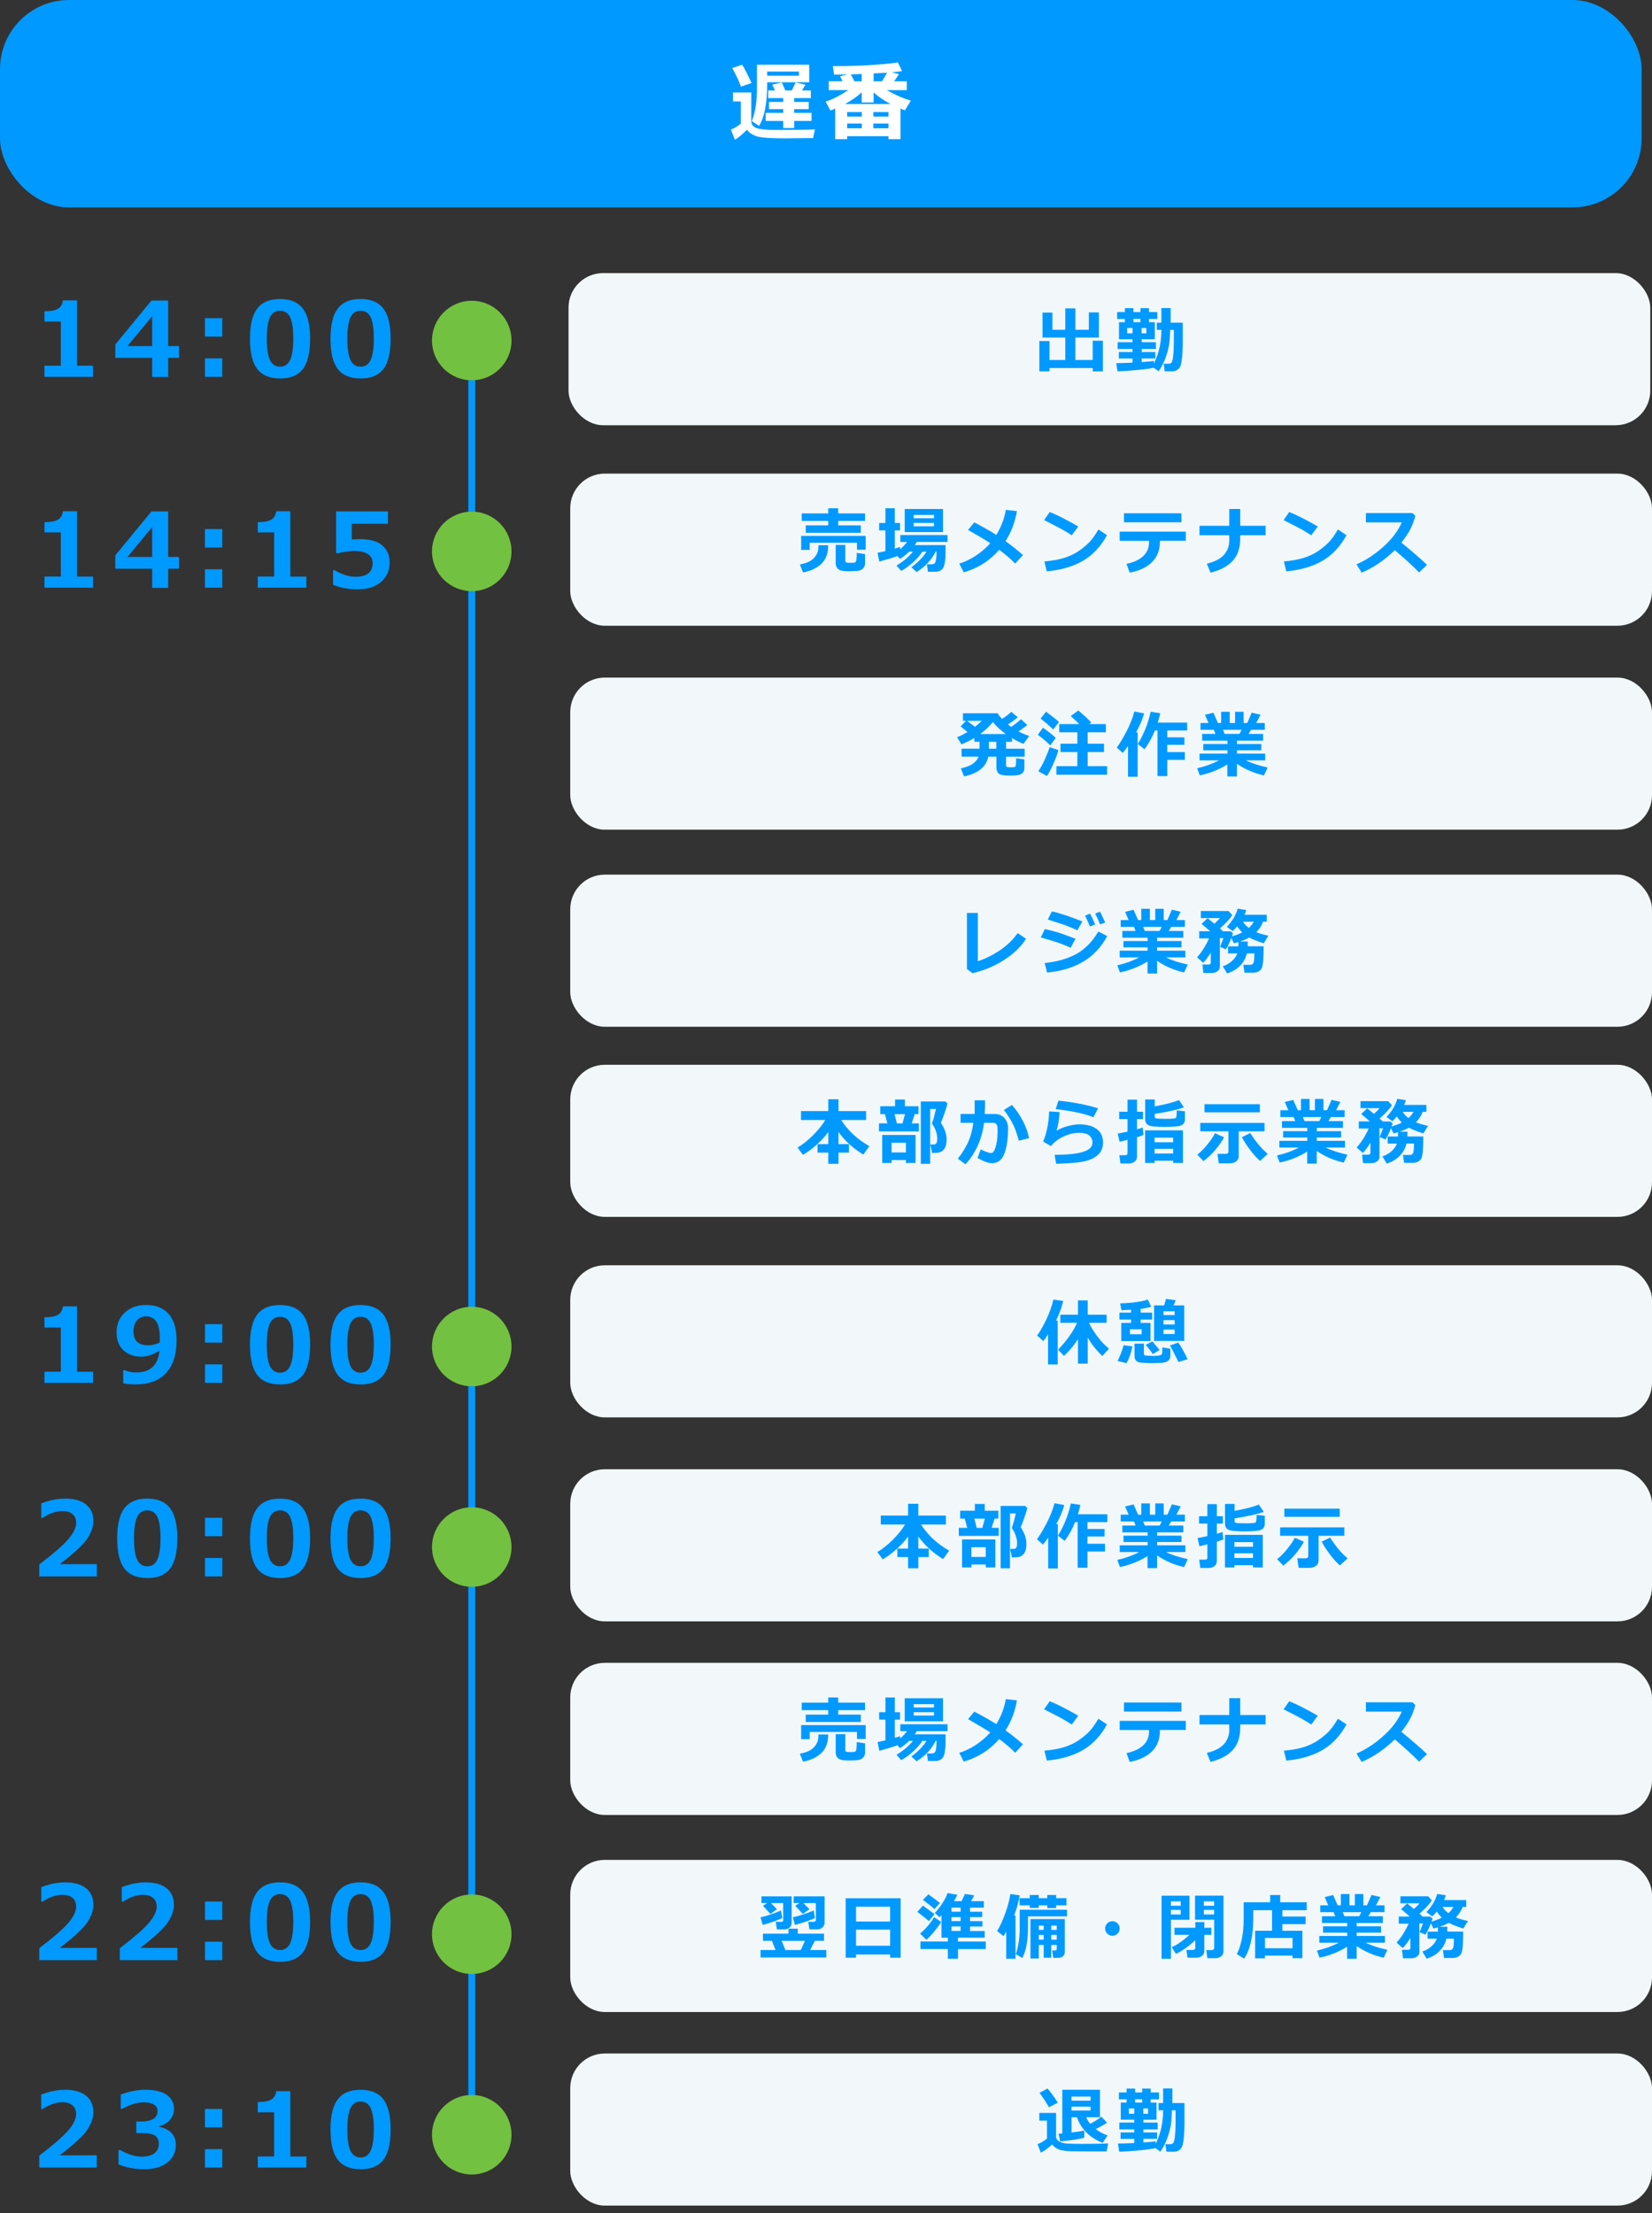 <?xml version="1.0" encoding="UTF-8"?> <svg xmlns="http://www.w3.org/2000/svg" id="_レイヤー_6" data-name="レイヤー 6" viewBox="0 0 478 640.2"><rect x="0" y="0" width="478" height="640.2" fill="#333333" stroke="none"/><line x1="136.5" y1="97" x2="136.5" y2="619" style="fill: none; stroke: #09f; stroke-miterlimit: 10; stroke-width: 2px;"></line><g><path d="M26.92,109h-14.05v-3.22h4.73v-12.77h-4.73v-2.96c1.88-.02,3.2-.28,3.98-.78.78-.5,1.23-1.3,1.35-2.38h4.09v18.9h4.63v3.22Z" style="fill: #09f;"></path><path d="M51.79,103.51h-3.13v5.54h-4.63v-5.54h-10.66v-3.88l10.46-12.7h4.83v13.18h3.13v3.4ZM44.03,100.11v-8.66l-7.15,8.66h7.15Z" style="fill: #09f;"></path><path d="M64.31,97.37h-5v-5.33h5v5.33ZM64.31,109h-5v-5.33h5v5.33Z" style="fill: #09f;"></path><path d="M81.03,109.47c-3,0-5.2-.91-6.6-2.73-1.4-1.82-2.1-4.74-2.1-8.77s.7-6.89,2.11-8.73,3.6-2.75,6.59-2.75,5.19.92,6.59,2.75,2.11,4.74,2.11,8.72-.7,6.99-2.09,8.8c-1.4,1.81-3.6,2.72-6.61,2.72ZM81.03,89.9c-1.37,0-2.35.64-2.94,1.93-.59,1.28-.89,3.34-.89,6.16s.3,4.86.91,6.15,1.58,1.93,2.92,1.93,2.31-.65,2.92-1.96.91-3.36.91-6.15-.29-4.86-.89-6.14-1.57-1.92-2.94-1.92Z" style="fill: #09f;"></path><path d="M104.33,109.47c-3,0-5.2-.91-6.6-2.73-1.4-1.82-2.1-4.74-2.1-8.77s.7-6.89,2.11-8.73,3.6-2.75,6.59-2.75,5.19.92,6.59,2.75,2.11,4.74,2.11,8.72-.7,6.99-2.09,8.8c-1.4,1.81-3.6,2.72-6.61,2.72ZM104.33,89.9c-1.37,0-2.35.64-2.94,1.93-.59,1.28-.89,3.34-.89,6.16s.3,4.86.91,6.15,1.58,1.93,2.92,1.93,2.31-.65,2.92-1.96.91-3.36.91-6.15-.29-4.86-.89-6.14-1.57-1.92-2.94-1.92Z" style="fill: #09f;"></path></g><rect x="164.5" y="79" width="313" height="44" rx="10" ry="10" style="fill: #f2f8f9;"></rect><g><path d="M303.67,107.41h-2.94v-8.76h2.94v5.48h4.57v-6.49h-6.59v-7.22h2.86v4.97h3.73v-6.19h2.92v6.19h3.89v-5.03h2.91v7.28h-6.8v6.49h5.01v-5.57h2.94v8.87h-2.94v-.97h-12.51v.95Z" style="fill: #09f;"></path><path d="M334.29,103.69h-3.95v1.04c1.88-.12,3.06-.24,3.53-.36v.77c.48-.9.95-2.13,1.41-3.69s.72-3.58.79-6.03h-1.35v-2.08h1.32v-4.23h2.69v4.23h3.49v6.41c0,.23-.02.86-.06,1.87-.04,1.01-.12,1.9-.24,2.66-.12.76-.24,1.28-.35,1.58-.12.3-.29.57-.53.81s-.52.42-.83.55c-.31.13-.66.19-1.04.19h-2.18l-.28-2.18h1.42c.36,0,.64-.12.85-.35.21-.23.37-.91.49-2.02.12-1.11.18-2.35.18-3.72v-3.7h-1.05c-.05,1.37-.12,2.45-.19,3.23-.07.78-.24,1.7-.51,2.76-.27,1.06-.63,2.1-1.08,3.14-.45,1.04-.98,1.98-1.57,2.82l-1.46-1.02c-.69.21-2.26.43-4.72.66s-4.37.35-5.73.38l-.36-2.36c1,0,2.57-.05,4.71-.15v-1.19h-3.95v-1.87h3.95v-.88h-4.31v-1.98h4.31v-.84h-3.91v-4.93h1.7v-.94h-2.23v-2h2.23v-1.13h2.47v1.13h2.04v-1.13h2.46v1.13h2.41v2h-2.41v.94h1.69v4.93h-3.79v.84h4.11v1.98h-4.11v.88h3.95v1.87ZM327.7,94.89h-1.56v1.54h1.56v-1.54ZM327.94,93.19h2.04v-.94h-2.04v.94ZM331.69,96.43v-1.54h-1.38v1.54h1.38Z" style="fill: #09f;"></path></g><g><path d="M26.92,170h-14.05v-3.22h4.73v-12.77h-4.73v-2.96c1.88-.02,3.2-.28,3.98-.78.78-.5,1.23-1.3,1.35-2.38h4.09v18.9h4.63v3.22Z" style="fill: #09f;"></path><path d="M51.79,164.51h-3.13v5.54h-4.63v-5.54h-10.66v-3.88l10.46-12.7h4.83v13.18h3.13v3.4ZM44.03,161.11v-8.66l-7.15,8.66h7.15Z" style="fill: #09f;"></path><path d="M64.31,158.37h-5v-5.33h5v5.33ZM64.31,170h-5v-5.33h5v5.33Z" style="fill: #09f;"></path><path d="M88.64,170h-14.05v-3.22h4.73v-12.77h-4.73v-2.96c1.88-.02,3.2-.28,3.98-.78.78-.5,1.23-1.3,1.35-2.38h4.09v18.9h4.63v3.22Z" style="fill: #09f;"></path><path d="M96.37,169.15v-4.19h.48c2.14,1.25,4.16,1.88,6.05,1.88,3.28,0,4.92-1.32,4.92-3.97,0-1.12-.45-1.99-1.36-2.59s-2.25-.91-4.03-.91c-1.21,0-2.76.22-4.64.66h-.54v-12.1h15v3.59h-10.46v4.53c1.12-.07,1.95-.1,2.48-.1,2.75,0,4.85.6,6.3,1.79,1.45,1.2,2.17,2.85,2.17,4.96,0,2.32-.83,4.2-2.49,5.63-1.66,1.43-3.91,2.15-6.75,2.15-2.61,0-4.98-.44-7.12-1.32Z" style="fill: #09f;"></path></g><rect x="165" y="137" width="313" height="44" rx="10" ry="10" style="fill: #f2f8f9;"></rect><g><path d="M239.64,157.72c0,2.34-.67,4.13-2,5.39-1.34,1.25-3.1,2.08-5.29,2.47l-.92-2.31c1-.17,1.87-.43,2.59-.79s1.29-.79,1.71-1.31c.42-.52.7-1.02.86-1.51.15-.49.23-1.14.23-1.94h2.82ZM250.47,159.02h-2.51v-2.02h-13.68v2.08h-2.47v-4.07h18.66v4.01ZM250.29,150.69h-7.75v1.28h6.53v2.14h-15.93v-2.14h6.51v-1.28h-7.67v-2.18h7.67v-1.49h2.89v1.49h7.75v2.18ZM250.29,163.01c0,.62-.23,1.12-.69,1.53-.46.4-1.08.62-1.85.64l-.91.03c-.31.02-.57.03-.79.03-1.44,0-2.37-.07-2.79-.22-.43-.14-.78-.39-1.05-.75-.27-.36-.4-.8-.4-1.34v-5.31h2.78v4.61c0,.23.09.38.27.46.18.08.61.12,1.3.12.6,0,.98-.03,1.12-.08.15-.05.26-.12.33-.21s.14-.34.2-.78c.06-.44.09-1.05.09-1.83l2.4.38v2.73Z" style="fill: #09f;"></path><path d="M259.67,160.84c-1.18.44-2.93.98-5.24,1.61l-.51-2.54c.72-.14,1.48-.3,2.28-.49v-6h-1.82v-2.14h1.82v-4.26h2.71v4.26h1.51v2.14h-1.51v5.27c.59-.18,1.11-.34,1.55-.48l.04.67c.82-.77,1.47-1.47,1.94-2.11h-1.94v-2h13.66v2h-8.9c-.21.35-.41.65-.58.9h8.91c0,1.7,0,2.86-.03,3.51s-.12,1.34-.29,2.1c-.17.76-.49,1.3-.96,1.63s-1.07.49-1.83.49h-1.97l-.32-2.18h1.41c.29,0,.54-.07.76-.21.22-.14.38-.54.48-1.18.1-.65.15-1.4.15-2.27h-.27c-1.16,2.38-2.99,4.35-5.51,5.91l-1.51-1.4c1.88-1.35,3.34-2.85,4.39-4.5h-1.21c-.67,1.06-1.6,2.12-2.79,3.18s-2.31,1.86-3.35,2.39l-1.34-1.56c1.86-1.09,3.45-2.42,4.77-4.01h-1.11c-.79.79-1.67,1.49-2.64,2.1l-.74-.81ZM272.86,153.92h-11.09v-6.68h11.09v6.68ZM270.24,149.91v-.96h-5.87v.96h5.87ZM270.24,152.24v-.97h-5.87v.97h5.87Z" style="fill: #09f;"></path><path d="M294.24,147.85c-.52,3.14-1.62,6.04-3.29,8.69,1.65,1.18,3.34,2.52,5.05,4.02l-2.27,2.46c-1-1.09-2.54-2.42-4.62-3.98-2.73,3.17-6.16,5.34-10.26,6.52l-1.3-2.54c1.59-.46,3.19-1.22,4.79-2.28,1.6-1.06,3-2.26,4.19-3.6-1.15-.79-3.29-2.07-6.43-3.85l1.81-2.18c2.46,1.28,4.58,2.48,6.37,3.62,1.44-2.37,2.35-4.78,2.74-7.24l3.22.36Z" style="fill: #09f;"></path><path d="M311.99,152.3l-1.88,2.54c-1.01-.65-1.91-1.2-2.69-1.64-.78-.44-2.55-1.36-5.31-2.75l1.62-2.35c2.15.85,4.9,2.25,8.25,4.19ZM320.3,154.8c-1.74,3.21-4,5.65-6.8,7.33s-6.33,2.73-10.61,3.15l-.7-2.87c2.34-.21,4.29-.57,5.84-1.07s2.92-1.15,4.1-1.96c1.17-.81,2.17-1.63,2.99-2.47.82-.84,1.73-2.09,2.71-3.75l2.46,1.64Z" style="fill: #09f;"></path><path d="M343.11,156.42h-7.5v.32c0,2.4-.76,4.35-2.29,5.87-1.53,1.51-3.68,2.52-6.45,3.04l-.92-2.54c2.09-.44,3.7-1.19,4.83-2.25,1.12-1.06,1.69-2.38,1.69-3.96v-.46h-8.49v-2.65h19.13v2.65ZM341.84,151.09h-16.63v-2.62h16.63v2.62Z" style="fill: #09f;"></path><path d="M358.85,155.82c0,2.71-.73,4.85-2.18,6.42-1.45,1.58-3.59,2.71-6.41,3.41l-1.07-2.6c2.34-.57,4-1.44,5-2.6,1-1.16,1.49-2.5,1.49-4.01v-1.62h-8.61v-2.73h8.61v-4.87h3.17v4.87h7.35v2.73h-7.35v1Z" style="fill: #09f;"></path><path d="M381.29,152.3l-1.88,2.54c-1.01-.65-1.91-1.2-2.69-1.64s-2.55-1.36-5.31-2.75l1.62-2.35c2.15.85,4.9,2.25,8.25,4.19ZM389.6,154.8c-1.74,3.21-4,5.65-6.8,7.33s-6.33,2.73-10.61,3.15l-.7-2.87c2.34-.21,4.29-.57,5.84-1.07s2.92-1.15,4.1-1.96c1.17-.81,2.17-1.63,2.99-2.47.82-.84,1.73-2.09,2.71-3.75l2.46,1.64Z" style="fill: #09f;"></path><path d="M412.91,163.39l-2.31,2.2c-1.21-1.32-3.55-3.47-7.01-6.45-3.04,2.93-6.23,5.1-9.6,6.51l-1.5-2.42c2.61-1.11,5.16-2.76,7.63-4.94,2.48-2.18,4.31-4.57,5.49-7.18h-10.39v-2.7h13.47l.84.81c-.49,1.74-1.05,3.17-1.68,4.28-.63,1.11-1.42,2.26-2.37,3.45,2.95,2.4,5.42,4.54,7.41,6.43Z" style="fill: #09f;"></path></g><rect x="165" y="196" width="313" height="44" rx="10" ry="10" style="fill: #f2f8f9;"></rect><g><path d="M285.97,218.86c-.62,2.97-2.96,4.88-7.03,5.73l-.92-2.33c2.84-.59,4.53-1.72,5.09-3.4h-4.88v-2.29h5.19v-2h-1.49v-1.11c-1.19.72-2.44,1.34-3.74,1.87l-1.26-2.1c1.03-.38,2.03-.88,3.01-1.5l-2.01-1.61,1.58-1.62h-.88v-2.18h10.02c.26.46.69,1.02,1.28,1.65,1.24-.82,2.13-1.51,2.69-2.07l1.87,1.58c-.57.53-1.51,1.22-2.84,2.07.36.29.67.53.92.72,1.2-.82,2.14-1.56,2.84-2.23l1.84,1.68c-.79.63-1.65,1.25-2.56,1.86.94.49,1.97.93,3.11,1.31l-1.66,2.28c-1.01-.38-2.12-.94-3.32-1.67v1.08h-1.72v2h5.38v2.29h-5.38v2.52c0,.23.08.38.25.45.17.08.54.11,1.12.11.76,0,1.2-.06,1.33-.19s.2-.93.22-2.41l2.38.32v2.49c0,.53-.13.96-.4,1.29-.27.33-.66.56-1.18.7-.52.13-1.42.2-2.7.2-1.7,0-2.76-.2-3.18-.61-.42-.41-.63-.99-.63-1.76v-3.11h-2.31ZM279.82,208.51l2.3,1.72c.73-.55,1.38-1.13,1.96-1.72h-4.26ZM283.63,212.33h7.4c-1.52-1.11-2.77-2.26-3.74-3.47-.87,1.12-2.09,2.28-3.66,3.47ZM286.15,214.58v2h2.12v-2h-2.12Z" style="fill: #09f;"></path><path d="M305.48,213.45l-1.58,2.16c-1-.98-2.2-2-3.61-3.07l1.49-2.04c1.57,1.11,2.8,2.1,3.7,2.94ZM306.23,216.94c-.25,1.06-.7,2.33-1.35,3.82-.65,1.49-1.3,2.73-1.94,3.71l-2.52-1.38c.69-.96,1.35-2.17,1.99-3.63.64-1.47,1.07-2.57,1.29-3.32l2.53.8ZM306.4,208.85l-1.62,2.16c-1.08-1.01-2.31-2.07-3.69-3.17l1.59-1.98c1.76,1.31,3,2.31,3.72,2.98ZM320.34,224.09h-14.68v-2.46h6.07v-4.09h-4.89v-2.42h4.89v-3.29h-5.25v-2.38h5.8c-.58-.59-1.41-1.37-2.48-2.33l2.23-1.6c1.29,1.09,2.54,2.24,3.75,3.45l-.64.48h4.84v2.38h-5.27v3.29h4.73v2.42h-4.73v4.09h5.63v2.46Z" style="fill: #09f;"></path><path d="M329.18,224.7h-2.79v-8.93c-.42.64-.93,1.31-1.52,2.03l-1.74-1.58c.65-.8,1.52-2.22,2.62-4.26,1.1-2.04,1.92-4.09,2.47-6.14l2.83.54c-.53,1.87-1.31,3.7-2.34,5.51h.47v12.83ZM337.75,224.49h-2.84v-13.19h-.74c-.72,1.83-1.72,3.64-2.99,5.43l-1.96-1.51c1.77-2.91,3.01-6.02,3.72-9.33l2.77.42c-.21.94-.45,1.85-.73,2.71h8.52v2.28h-5.75v1.99h4.95v2.16h-4.95v2.1h5.08v2.25h-5.08v4.69Z" style="fill: #09f;"></path><path d="M355.16,221.1c-2.47,1.54-5.14,2.6-8.01,3.18l-.75-2.05c2.38-.55,4.48-1.31,6.31-2.28h-5.62v-1.95h8.07v-.96h-6.99v-1.83h6.99v-.96h-7.31v-1.96h3.83l-.46-1.18h-3.86v-1.97h2.32l-1.04-2.38,2.45-.6,1.31,2.98h.93v-3.26h2.48v3.26h1.56v-3.26h2.45v3.26h1.06l1.3-3,2.56.6-1.26,2.4h2.47v1.97h-3.97l-.71,1.18h4.21v1.96h-7.58v.96h7.05v1.83h-7.05v.96h8.17v1.95h-5.59c1.63.81,3.73,1.5,6.3,2.06l-1.07,2.29c-2.92-.66-5.52-1.79-7.81-3.37v3.67h-2.77v-3.5ZM353.87,211.11l.47,1.18h4.29l.62-1.18h-5.37Z" style="fill: #09f;"></path></g><g><path d="M26.92,400h-14.05v-3.22h4.73v-12.77h-4.73v-2.96c1.88-.02,3.2-.28,3.98-.78.78-.5,1.23-1.3,1.36-2.38h4.09v18.9h4.63v3.22Z" style="fill: #09f;"></path><path d="M35.65,400.12v-3.76h.45c.95.43,2.07.64,3.37.64,4.01,0,6.25-2.1,6.69-6.3-1.89,1.16-3.63,1.74-5.21,1.74-2.16,0-3.9-.62-5.23-1.85s-1.99-2.97-1.99-5.23.79-4.21,2.38-5.68c1.59-1.47,3.65-2.2,6.17-2.2,2.82,0,5,.87,6.52,2.6,1.52,1.73,2.29,4.27,2.29,7.62,0,4.09-1.01,7.24-3.03,9.45s-4.94,3.31-8.77,3.31c-1.55,0-2.77-.12-3.65-.35ZM46.2,388.34c0-.1,0-.32.03-.66,0-.33.01-.58.01-.75,0-4.1-1.33-6.15-3.98-6.15-1.08,0-1.96.38-2.63,1.15-.67.77-1,1.83-1,3.19,0,2.69,1.42,4.03,4.25,4.03,1.05,0,2.16-.27,3.33-.81Z" style="fill: #09f;"></path><path d="M64.32,388.37h-5v-5.33h5v5.33ZM64.32,400h-5v-5.33h5v5.33Z" style="fill: #09f;"></path><path d="M81.03,400.47c-3,0-5.2-.91-6.6-2.73-1.4-1.82-2.1-4.74-2.1-8.77s.7-6.89,2.11-8.73,3.6-2.75,6.59-2.75,5.19.92,6.59,2.75,2.11,4.74,2.11,8.72-.7,6.99-2.09,8.8c-1.4,1.81-3.6,2.72-6.61,2.72ZM81.03,380.9c-1.37,0-2.35.64-2.94,1.93-.59,1.28-.89,3.34-.89,6.16s.3,4.86.91,6.15,1.58,1.93,2.92,1.93,2.31-.65,2.92-1.96.91-3.36.91-6.15-.3-4.86-.89-6.14-1.57-1.92-2.94-1.92Z" style="fill: #09f;"></path><path d="M104.33,400.47c-3,0-5.2-.91-6.6-2.73-1.4-1.82-2.1-4.74-2.1-8.77s.7-6.89,2.11-8.73,3.6-2.75,6.59-2.75,5.19.92,6.59,2.75,2.11,4.74,2.11,8.72-.7,6.99-2.09,8.8c-1.4,1.81-3.6,2.72-6.61,2.72ZM104.33,380.9c-1.37,0-2.35.64-2.94,1.93-.59,1.28-.89,3.34-.89,6.16s.3,4.86.91,6.15,1.58,1.93,2.92,1.93,2.31-.65,2.92-1.96.91-3.36.91-6.15-.3-4.86-.89-6.14-1.57-1.92-2.94-1.92Z" style="fill: #09f;"></path></g><rect x="165" y="253" width="313" height="44" rx="10" ry="10" style="fill: #f2f8f9;"></rect><g><path d="M296.89,271.54c-1.44,2.3-3.56,4.34-6.35,6.14-2.79,1.79-5.84,3.07-9.15,3.84l-1.61-1.22v-16.21h3.16v13.95c1.99-.63,4.04-1.63,6.15-3,2.11-1.37,3.91-3.08,5.38-5.13l2.42,1.64Z" style="fill: #09f;"></path><path d="M311.19,271.56l-1.39,2.58c-1.52-.66-2.77-1.16-3.75-1.5-.98-.33-2.61-.82-4.9-1.47l1.17-2.42c1.43.29,2.73.63,3.9,1,1.17.37,2.83.97,4.97,1.8ZM320.37,270.76c-1.74,3.23-4.05,5.71-6.96,7.42-2.9,1.72-6.39,2.76-10.45,3.14l-.68-2.75c3.5-.36,6.51-1.21,9.03-2.55,2.52-1.34,4.68-3.53,6.5-6.56l2.56,1.3ZM313.18,266.53l-1.45,2.56c-.75-.33-1.51-.67-2.31-.99s-1.44-.57-1.94-.73l-4.31-1.38,1.2-2.37c2.18.49,5.11,1.46,8.8,2.91ZM316.86,267.43l-1.5.57c-.55-1.36-1.01-2.41-1.4-3.15l1.45-.57c.57,1.1,1.06,2.15,1.46,3.15ZM319.77,266.85l-1.47.54c-.48-1.2-.95-2.25-1.41-3.15l1.41-.52c.52,1,1.01,2.05,1.47,3.13Z" style="fill: #09f;"></path><path d="M332.06,278.1c-2.47,1.54-5.14,2.6-8.01,3.18l-.75-2.05c2.38-.55,4.48-1.31,6.31-2.28h-5.62v-1.95h8.07v-.96h-6.99v-1.83h6.99v-.96h-7.31v-1.96h3.83l-.46-1.18h-3.86v-1.97h2.32l-1.04-2.38,2.45-.6,1.31,2.98h.93v-3.26h2.48v3.26h1.56v-3.26h2.45v3.26h1.06l1.3-3,2.56.6-1.26,2.4h2.47v1.97h-3.97l-.71,1.18h4.21v1.96h-7.58v.96h7.05v1.83h-7.05v.96h8.17v1.95h-5.59c1.63.81,3.73,1.5,6.3,2.06l-1.07,2.29c-2.92-.66-5.52-1.79-7.81-3.37v3.67h-2.77v-3.5ZM330.77,268.11l.47,1.18h4.29l.62-1.18h-5.37Z" style="fill: #09f;"></path><path d="M352.94,279.73c0,.47-.23.88-.68,1.22-.45.34-1,.51-1.64.51h-2.43l-.28-2.46h1.85c.38,0,.57-.18.57-.54v-2.9c-.79,1.3-1.53,2.28-2.2,2.94l-1.77-1.58c1.34-1.48,2.5-3.3,3.48-5.48h-2.86v-2.06h3.18c-.57-.51-1.4-1.23-2.49-2.14l1.74-1.64s.67.55,1.96,1.6c.7-.64,1.24-1.18,1.62-1.64h-5.53v-2.03h8.02l1.08,1.17c-.8,1.23-1.99,2.51-3.58,3.85.38.32.67.6.89.84h2.21l.69.58c-.07.23-.17.52-.31.89,1.24-.38,2.23-.76,2.97-1.15-.58-.57-1.06-1.16-1.45-1.77-.42.5-.85.97-1.3,1.4l-1.7-1.24c1.59-1.67,2.63-3.42,3.13-5.25l2.48.38c-.13.46-.3.93-.5,1.38h6.43v2h-1.06c-.41,1.13-1.06,2.14-1.96,3.02.96.41,2.13.75,3.5,1.03l-1.34,2.2c-1.76-.55-3.16-1.1-4.18-1.66-.72.41-1.62.79-2.69,1.14h2.25c0,.62,0,1.08-.02,1.4h4.61c0,1.58-.04,2.87-.11,3.88-.07,1-.19,1.74-.35,2.21-.16.47-.47.85-.92,1.12-.45.28-1.03.42-1.73.42h-2.43l-.34-2.28h2.06c.39,0,.67-.18.86-.54.18-.36.27-1.29.27-2.77h-2.17c-.29,1.31-.92,2.48-1.9,3.51-.98,1.03-2.25,1.79-3.82,2.29l-1.24-2.08c1.06-.35,1.96-.87,2.7-1.56s1.24-1.41,1.5-2.15h-2.68v-2.04h2.98c.01-.29.02-.71.02-1.26-.43.13-.87.26-1.32.38l-.72-1.55c-.59,1.52-1.12,2.62-1.6,3.29l-1.69-.72c.26-.6.59-1.45,1-2.53h-1.05v8.38ZM361.36,268.41c.62-.57,1.09-1.18,1.42-1.8h-3.13c.42.68.99,1.28,1.7,1.8Z" style="fill: #09f;"></path></g><g><path d="M28.01,456H11.37v-3.47c4.21-3.2,7.04-5.67,8.49-7.41s2.18-3.28,2.18-4.63c0-1.07-.35-1.91-1.05-2.5-.7-.59-1.66-.89-2.88-.89-1.86,0-3.79.66-5.8,1.98h-.37v-4.2c2.42-.93,4.73-1.39,6.93-1.39,2.61,0,4.62.57,6.03,1.71,1.41,1.14,2.12,2.73,2.12,4.78,0,1.58-.57,3.25-1.72,5.02-1.15,1.76-3.82,4.25-8,7.45h10.72v3.56Z" style="fill: #09f;"></path><path d="M42.61,456.47c-3,0-5.2-.91-6.6-2.73-1.4-1.82-2.1-4.74-2.1-8.77s.7-6.89,2.11-8.73,3.6-2.75,6.59-2.75,5.19.92,6.59,2.75,2.11,4.74,2.11,8.72-.7,6.99-2.09,8.8c-1.4,1.81-3.6,2.72-6.61,2.72ZM42.61,436.9c-1.37,0-2.35.64-2.94,1.93-.59,1.28-.89,3.34-.89,6.16s.3,4.86.91,6.15,1.58,1.93,2.92,1.93,2.31-.65,2.92-1.96.91-3.36.91-6.15-.3-4.86-.89-6.14-1.57-1.92-2.94-1.92Z" style="fill: #09f;"></path><path d="M64.32,444.37h-5v-5.33h5v5.33ZM64.32,456h-5v-5.33h5v5.33Z" style="fill: #09f;"></path><path d="M81.03,456.47c-3,0-5.2-.91-6.6-2.73-1.4-1.82-2.1-4.74-2.1-8.77s.7-6.89,2.11-8.73,3.6-2.75,6.59-2.75,5.19.92,6.59,2.75,2.11,4.74,2.11,8.72-.7,6.99-2.09,8.8c-1.4,1.81-3.6,2.72-6.61,2.72ZM81.03,436.9c-1.37,0-2.35.64-2.94,1.93-.59,1.28-.89,3.34-.89,6.16s.3,4.86.91,6.15,1.58,1.93,2.92,1.93,2.31-.65,2.92-1.96.91-3.36.91-6.15-.3-4.86-.89-6.14-1.57-1.92-2.94-1.92Z" style="fill: #09f;"></path><path d="M104.33,456.47c-3,0-5.2-.91-6.6-2.73-1.4-1.82-2.1-4.74-2.1-8.77s.7-6.89,2.11-8.73,3.6-2.75,6.59-2.75,5.19.92,6.59,2.75,2.11,4.74,2.11,8.72-.7,6.99-2.09,8.8c-1.4,1.81-3.6,2.72-6.61,2.72ZM104.33,436.9c-1.37,0-2.35.64-2.94,1.93-.59,1.28-.89,3.34-.89,6.16s.3,4.86.91,6.15,1.58,1.93,2.92,1.93,2.31-.65,2.92-1.96.91-3.36.91-6.15-.3-4.86-.89-6.14-1.57-1.92-2.94-1.92Z" style="fill: #09f;"></path></g><g><path d="M28.01,567H11.37v-3.47c4.21-3.2,7.04-5.67,8.49-7.41s2.18-3.28,2.18-4.63c0-1.07-.35-1.91-1.05-2.5-.7-.59-1.66-.89-2.88-.89-1.86,0-3.79.66-5.8,1.98h-.37v-4.2c2.42-.93,4.73-1.39,6.93-1.39,2.61,0,4.62.57,6.03,1.71,1.41,1.14,2.12,2.73,2.12,4.78,0,1.58-.57,3.25-1.72,5.02-1.15,1.76-3.82,4.25-8,7.45h10.72v3.56Z" style="fill: #09f;"></path><path d="M51.31,567h-16.64v-3.47c4.21-3.2,7.04-5.67,8.49-7.41s2.18-3.28,2.18-4.63c0-1.07-.35-1.91-1.05-2.5-.7-.59-1.66-.89-2.88-.89-1.86,0-3.79.66-5.8,1.98h-.37v-4.2c2.42-.93,4.73-1.39,6.93-1.39,2.61,0,4.62.57,6.03,1.71,1.41,1.14,2.12,2.73,2.12,4.78,0,1.58-.57,3.25-1.72,5.02-1.15,1.76-3.82,4.25-8,7.45h10.72v3.56Z" style="fill: #09f;"></path><path d="M64.32,555.37h-5v-5.33h5v5.33ZM64.32,567h-5v-5.33h5v5.33Z" style="fill: #09f;"></path><path d="M81.03,567.47c-3,0-5.2-.91-6.6-2.73-1.4-1.82-2.1-4.74-2.1-8.77s.7-6.89,2.11-8.73,3.6-2.75,6.59-2.75,5.19.92,6.59,2.75,2.11,4.74,2.11,8.72-.7,6.99-2.09,8.8c-1.4,1.81-3.6,2.72-6.61,2.72ZM81.03,547.9c-1.37,0-2.35.64-2.94,1.93-.59,1.28-.89,3.34-.89,6.16s.3,4.86.91,6.15,1.58,1.93,2.92,1.93,2.31-.65,2.92-1.96.91-3.36.91-6.15-.3-4.86-.89-6.14-1.57-1.92-2.94-1.92Z" style="fill: #09f;"></path><path d="M104.33,567.47c-3,0-5.2-.91-6.6-2.73-1.4-1.82-2.1-4.74-2.1-8.77s.7-6.89,2.11-8.73,3.6-2.75,6.59-2.75,5.19.92,6.59,2.75,2.11,4.74,2.11,8.72-.7,6.99-2.09,8.8c-1.4,1.81-3.6,2.72-6.61,2.72ZM104.33,547.9c-1.37,0-2.35.64-2.94,1.93-.59,1.28-.89,3.34-.89,6.16s.3,4.86.91,6.15,1.58,1.93,2.92,1.93,2.31-.65,2.92-1.96.91-3.36.91-6.15-.3-4.86-.89-6.14-1.57-1.92-2.94-1.92Z" style="fill: #09f;"></path></g><rect x="165" y="308" width="313" height="44" rx="10" ry="10" style="fill: #f2f8f9;"></rect><g><path d="M239.65,327.46c-.94,1.29-2.09,2.53-3.43,3.73-1.35,1.2-2.64,2.15-3.89,2.87l-1.56-2.1c1.59-.96,3.14-2.21,4.63-3.73,1.49-1.52,2.62-2.94,3.39-4.25h-7.03v-2.58h7.9v-3.42h2.96v3.42h7.98v2.58h-7.21c2,3.1,4.72,5.62,8.16,7.56l-1.76,2.44c-2.96-1.81-5.35-3.99-7.17-6.54v3.5h3.02v2.46h-3.02v3.25h-2.96v-3.25h-3.11v-2.46h3.11v-3.47Z" style="fill: #09f;"></path><path d="M265.87,327.27h-11.54v-2.32h2.43l-.71-2.67h-1.34v-2.29h4.27v-1.95h2.85v1.95h3.93v2.29h-1.08l-.87,2.67h2.06v2.32ZM262.13,335.55h-4.15v.86h-2.72v-8.11h9.64v8.11h-2.77v-.86ZM257.97,333.37h4.15v-2.82h-4.15v2.82ZM259.51,324.96h1.63l.72-2.67h-3.02l.68,2.67ZM274.12,319.23c-.05.4-.32,1.29-.79,2.66-.48,1.37-.84,2.33-1.1,2.89,1.11,1.63,1.66,3.23,1.66,4.82,0,.7-.08,1.3-.23,1.81-.15.51-.39.93-.7,1.25-.31.33-.69.55-1.12.67s-1.08.18-1.96.18h-.17l-.54-2.46h.54c.5,0,.79-.02.88-.05.08-.03.18-.1.28-.22s.18-.3.24-.54c.05-.24.08-.54.08-.9,0-.69-.14-1.42-.41-2.19-.27-.77-.59-1.39-.95-1.86-.08-.14-.12-.27-.12-.4,0-.11.03-.22.08-.33.21-.41.55-1.67,1.03-3.78h-1.68v15.87h-2.71v-18.04h7.14l.57.6Z" style="fill: #09f;"></path><path d="M284.98,320.67c0,.43-.02.95-.05,1.56h2.84c1.17,0,2.11.38,2.83,1.15.72.77,1.08,1.76,1.08,2.96,0,3.03-.35,5.48-1.06,7.34s-1.9,2.8-3.58,2.8c-1.03,0-2.43-.51-4.2-1.53l.94-2.48c.51.29,1.09.54,1.73.75.64.22,1.04.32,1.2.32.27,0,.5-.1.69-.31.2-.21.4-.62.61-1.24s.37-1.33.48-2.14c.11-.8.16-1.72.16-2.76,0-.7-.04-1.19-.13-1.47s-.24-.49-.44-.63c-.21-.14-.46-.21-.78-.21h-2.56c-.63,4.79-2.43,8.79-5.39,12.01l-2.22-1.65c.9-1.05,1.78-2.4,2.65-4.05s1.48-3.76,1.86-6.31h-3.71v-2.56h4.08v-3.95h3v2.39ZM297.75,329.22l-2.94.76c-.57-1.98-1.05-3.39-1.44-4.23s-.88-1.72-1.46-2.64c-.58-.92-1.07-1.59-1.47-2.02l2.35-1.47c1.2,1.33,2.26,2.86,3.16,4.59s1.5,3.4,1.8,5Z" style="fill: #09f;"></path><path d="M305.58,336.64l-.42-2.6c3.57,0,6.28-.27,8.15-.83,1.86-.55,2.79-1.45,2.79-2.7,0-.92-.33-1.62-1-2.11-.66-.49-1.58-.73-2.74-.73-1.54,0-3.07.35-4.59,1.06s-2.75,1.63-3.69,2.79l-2.25-1.32c1.03-2.4,1.61-5.3,1.74-8.7l3.03.17c-.14,2.18-.44,3.99-.9,5.41.85-.53,1.9-.97,3.16-1.32,1.26-.35,2.42-.52,3.47-.52,2.14,0,3.81.45,5.02,1.35,1.21.9,1.81,2.21,1.81,3.92,0,1.28-.39,2.36-1.18,3.25s-2,1.56-3.63,2.02-4.56.75-8.78.86ZM317.72,320.59l-1.34,2.6c-1.42-.6-3.23-1.11-5.42-1.53s-4.03-.69-5.5-.82l.79-2.46c4.2.42,8.02,1.15,11.47,2.2Z" style="fill: #09f;"></path><path d="M330.88,328.3c-.42.18-1.05.39-1.89.65v5.55c0,.66-.23,1.16-.68,1.52-.46.36-1.03.54-1.72.54h-2.39l-.32-2.4h1.68c.46,0,.69-.2.69-.6v-3.86l-2.31.58-.52-2.4c.59-.08,1.54-.26,2.83-.55v-3.62h-2.41v-2.12h2.41v-3.51h2.74v3.51h1.74v2.12h-1.74v2.94c.77-.21,1.32-.37,1.65-.49l.24,2.14ZM339.45,335.75h-5.37v.66h-2.75v-9.43h10.96v9.43h-2.84v-.66ZM342.85,323.83c0,.72-.3,1.25-.89,1.61s-2.24.53-4.94.53c-.88,0-1.84-.03-2.9-.1-1.06-.07-1.79-.28-2.18-.63-.39-.36-.59-.85-.59-1.5v-5.71h2.77v2.01c3.43-.65,5.76-1.26,6.99-1.85l1.46,2.12c-1.46.59-4.27,1.23-8.45,1.91v.78c0,.14.03.26.1.35s.17.15.3.17.45.05.95.08,1.13.04,1.87.04c1.72,0,2.68-.09,2.87-.26.19-.17.28-.9.28-2.19l2.37.27v2.36ZM339.45,330.42v-1.34h-5.37v1.34h5.37ZM334.07,333.67h5.37v-1.36h-5.37v1.36Z" style="fill: #09f;"></path><path d="M354.17,328.98c-.46.9-1.2,1.99-2.21,3.27s-2.27,2.49-3.74,3.63l-1.78-1.87c1.08-.85,2.12-1.93,3.13-3.22,1.01-1.29,1.67-2.29,1.98-2.99l2.62,1.18ZM358.43,334.35c0,.69-.26,1.23-.77,1.61s-1.15.57-1.92.57h-3.09l-.38-2.77h2.52c.15,0,.3-.05.44-.16.14-.11.21-.23.21-.37v-5.98h-8.14v-2.44h18.58v2.44h-7.46v7.1ZM364.54,321.75h-16.03v-2.35h16.03v2.35ZM366.81,333.79l-2.21,2.03c-.83-.69-1.75-1.71-2.78-3.05-1.03-1.34-1.86-2.62-2.49-3.83l2.46-1.2c.16.36.57.97,1.21,1.85.64.88,1.23,1.62,1.78,2.22.55.61,1.22,1.26,2.03,1.97Z" style="fill: #09f;"></path><path d="M378.26,333.1c-2.48,1.54-5.14,2.6-8.01,3.18l-.75-2.05c2.38-.55,4.48-1.31,6.31-2.28h-5.62v-1.95h8.07v-.96h-6.99v-1.83h6.99v-.96h-7.31v-1.96h3.83l-.46-1.18h-3.86v-1.97h2.32l-1.04-2.38,2.45-.6,1.31,2.98h.93v-3.26h2.48v3.26h1.56v-3.26h2.45v3.26h1.06l1.3-3,2.56.6-1.26,2.4h2.47v1.97h-3.97l-.71,1.18h4.21v1.96h-7.58v.96h7.05v1.83h-7.05v.96h8.17v1.95h-5.59c1.63.81,3.73,1.5,6.3,2.06l-1.07,2.29c-2.92-.66-5.52-1.79-7.81-3.37v3.67h-2.77v-3.5ZM376.97,323.11l.47,1.18h4.29l.62-1.18h-5.37Z" style="fill: #09f;"></path><path d="M399.14,334.73c0,.47-.23.88-.68,1.22-.45.34-1,.51-1.64.51h-2.43l-.28-2.46h1.85c.38,0,.57-.18.57-.54v-2.9c-.79,1.3-1.53,2.28-2.21,2.94l-1.77-1.58c1.34-1.48,2.5-3.3,3.48-5.48h-2.86v-2.06h3.18c-.57-.51-1.4-1.23-2.49-2.14l1.74-1.64s.67.55,1.96,1.6c.7-.64,1.24-1.18,1.62-1.64h-5.53v-2.03h8.02l1.08,1.17c-.8,1.23-1.99,2.51-3.58,3.85.38.32.67.6.89.84h2.21l.69.58c-.07.23-.17.52-.31.89,1.24-.38,2.23-.76,2.97-1.15-.58-.57-1.06-1.16-1.45-1.77-.42.5-.85.97-1.3,1.4l-1.7-1.24c1.59-1.67,2.63-3.42,3.13-5.25l2.48.38c-.13.46-.3.93-.5,1.38h6.43v2h-1.06c-.41,1.13-1.06,2.14-1.96,3.02.96.41,2.13.75,3.5,1.03l-1.34,2.2c-1.76-.55-3.16-1.1-4.18-1.66-.72.41-1.62.79-2.69,1.14h2.25c0,.62,0,1.08-.02,1.4h4.61c0,1.58-.04,2.87-.11,3.88-.07,1-.19,1.74-.35,2.21-.16.47-.47.85-.92,1.12-.45.28-1.03.42-1.73.42h-2.43l-.34-2.28h2.06c.39,0,.67-.18.86-.54.18-.36.27-1.29.27-2.77h-2.17c-.29,1.31-.92,2.48-1.9,3.51-.98,1.03-2.25,1.79-3.82,2.29l-1.24-2.08c1.06-.35,1.96-.87,2.7-1.56s1.24-1.41,1.5-2.15h-2.68v-2.04h2.98c.01-.29.02-.71.02-1.26-.43.13-.87.26-1.32.38l-.72-1.55c-.59,1.52-1.12,2.62-1.6,3.29l-1.69-.72c.26-.6.59-1.45,1-2.53h-1.05v8.38ZM407.56,323.41c.62-.57,1.09-1.18,1.42-1.8h-3.13c.42.68.99,1.28,1.7,1.8Z" style="fill: #09f;"></path></g><g><path d="M28.01,627H11.37v-3.47c4.21-3.2,7.04-5.67,8.49-7.41s2.17-3.28,2.17-4.63c0-1.07-.35-1.91-1.05-2.5-.7-.59-1.66-.89-2.88-.89-1.86,0-3.79.66-5.8,1.98h-.37v-4.2c2.42-.93,4.73-1.39,6.93-1.39,2.61,0,4.62.57,6.03,1.71,1.41,1.14,2.12,2.73,2.12,4.78,0,1.58-.57,3.25-1.72,5.02-1.15,1.76-3.82,4.25-8.01,7.45h10.72v3.56Z" style="fill: #09f;"></path><path d="M34.29,626.08v-4.16h.47c2.24,1.28,4.33,1.92,6.28,1.92,1.54,0,2.75-.32,3.62-.96.87-.64,1.3-1.57,1.3-2.81,0-.98-.34-1.73-1.02-2.26-.68-.53-2.08-.8-4.21-.8h-1.29v-3.33h1.22c3.28,0,4.92-1,4.92-3,0-.84-.35-1.48-1.05-1.91-.7-.43-1.7-.65-3-.65-1.75,0-3.8.62-6.15,1.88h-.44v-4.12c2.48-.93,4.87-1.39,7.16-1.39,2.71,0,4.77.5,6.16,1.49s2.09,2.32,2.09,3.97c0,1.23-.39,2.31-1.16,3.23s-1.8,1.54-3.09,1.85v.21c1.47.26,2.64.84,3.5,1.72.86.88,1.29,2.02,1.29,3.42,0,2.15-.82,3.87-2.46,5.16s-3.86,1.93-6.67,1.93-5.21-.46-7.47-1.39Z" style="fill: #09f;"></path><path d="M64.31,615.37h-5v-5.33h5v5.33ZM64.31,627h-5v-5.33h5v5.33Z" style="fill: #09f;"></path><path d="M88.64,627h-14.05v-3.22h4.73v-12.77h-4.73v-2.96c1.88-.02,3.2-.28,3.98-.78.78-.5,1.23-1.3,1.35-2.38h4.09v18.9h4.63v3.22Z" style="fill: #09f;"></path><path d="M104.33,627.47c-3,0-5.2-.91-6.6-2.73-1.4-1.82-2.1-4.74-2.1-8.77s.7-6.89,2.11-8.73,3.6-2.75,6.59-2.75,5.19.92,6.59,2.75,2.11,4.74,2.11,8.72-.7,6.99-2.09,8.8c-1.4,1.81-3.6,2.72-6.61,2.72ZM104.33,607.9c-1.37,0-2.35.64-2.94,1.93-.59,1.28-.89,3.34-.89,6.16s.3,4.86.91,6.15,1.58,1.93,2.92,1.93,2.31-.65,2.92-1.96.91-3.36.91-6.15-.29-4.86-.89-6.14-1.57-1.92-2.94-1.92Z" style="fill: #09f;"></path></g><rect x="165" y="366" width="313" height="44" rx="10" ry="10" style="fill: #f2f8f9;"></rect><g><path d="M306.04,394.7h-2.79v-8.73c-.4.64-.85,1.29-1.36,1.97l-1.81-1.62c.72-.94,1.57-2.4,2.54-4.38.98-1.99,1.71-4,2.18-6.03l2.84.4c-.48,1.97-1.17,3.86-2.08,5.67l.48.02v12.7ZM311.9,387.4c-1.31,1.97-2.66,3.57-4.05,4.81l-1.7-1.81c2.54-2.61,4.36-5.2,5.49-7.76h-4.85v-2.34h5.12v-4.15h2.82v4.15h5.46v2.34h-5.1c.33.75.79,1.54,1.35,2.39.56.85,1.15,1.66,1.75,2.41.6.76,1.5,1.65,2.69,2.69l-1.92,2.1c-1.57-1.45-2.98-3.21-4.23-5.28v7.49h-2.82v-7.03Z" style="fill: #09f;"></path><path d="M327.67,389.45c-.4,1.96-.98,3.58-1.74,4.87l-2.56-.65c.69-1.34,1.27-2.86,1.74-4.55l2.56.33ZM324.43,387.92v-5.25h2.84v-.96h-3.36v-2.02h3.36v-.82c-.83.05-1.76.09-2.78.12l-.4-1.97c3.63-.12,6.3-.5,8.01-1.12l1,2.08c-.79.26-1.82.47-3.07.64v1.07h3.34v2.02h-3.34v.96h2.86v5.25h-8.47ZM326.96,385.94h3.36v-1.43h-3.36v1.43ZM338.62,392.39c0,.46-.2.86-.59,1.2s-.98.55-1.74.61c-.76.07-1.71.1-2.86.1-.85,0-1.72-.03-2.6-.08-.88-.05-1.47-.17-1.76-.36-.29-.19-.5-.41-.62-.67-.12-.26-.18-.56-.18-.91v-3.61h2.71v2.89c0,.16.04.28.12.37.08.09.18.15.31.16s.48.04,1.06.08c.58.04.97.06,1.17.06.31,0,.73-.03,1.25-.08.52-.05.86-.11,1.01-.19.15-.08.26-.21.33-.4.07-.19.1-.8.1-1.81l2.3.4v2.23ZM335.53,390.5l-1.98,1.19c-.29-.5-.96-1.39-2.02-2.69l1.9-.98,2.1,2.48ZM333.93,387.88v-10.29h2.91c.22-.7.4-1.33.53-1.87l2.81.38c-.17.47-.37.97-.61,1.49h3.09v10.29h-8.74ZM339.89,380.4v-1.1h-3.25v1.1h3.25ZM336.64,383.11h3.25v-1.24h-3.25v1.24ZM336.64,385.88h3.25v-1.28h-3.25v1.28ZM343.61,393.17l-2.62.8c-1.35-2.77-2.19-4.36-2.5-4.77l2.44-.84c.3.36.75,1.07,1.34,2.15.59,1.08,1.04,1.96,1.35,2.66Z" style="fill: #09f;"></path></g><rect x="165" y="425" width="313" height="44" rx="10" ry="10" style="fill: #f2f8f9;"></rect><g><path d="M262.75,444.46c-.94,1.29-2.09,2.53-3.44,3.73-1.35,1.2-2.64,2.15-3.89,2.87l-1.56-2.1c1.59-.96,3.14-2.21,4.63-3.73,1.49-1.52,2.62-2.94,3.39-4.25h-7.03v-2.58h7.9v-3.42h2.96v3.42h7.98v2.58h-7.21c2,3.1,4.72,5.62,8.16,7.56l-1.76,2.44c-2.96-1.81-5.35-3.99-7.17-6.54v3.5h3.03v2.46h-3.03v3.25h-2.96v-3.25h-3.11v-2.46h3.11v-3.47Z" style="fill: #09f;"></path><path d="M288.97,444.27h-11.54v-2.32h2.43l-.71-2.67h-1.34v-2.29h4.27v-1.95h2.85v1.95h3.93v2.29h-1.08l-.87,2.67h2.06v2.32ZM285.23,452.55h-4.15v.86h-2.72v-8.11h9.64v8.11h-2.77v-.86ZM281.07,450.37h4.15v-2.82h-4.15v2.82ZM282.61,441.96h1.63l.72-2.67h-3.03l.68,2.67ZM297.22,436.23c-.05.4-.32,1.29-.79,2.66-.48,1.37-.84,2.33-1.1,2.89,1.11,1.63,1.66,3.23,1.66,4.82,0,.7-.08,1.3-.23,1.81-.15.51-.39.93-.7,1.25-.31.33-.69.55-1.12.67s-1.08.18-1.96.18h-.17l-.54-2.46h.54c.5,0,.79-.02.88-.05.08-.03.18-.1.28-.22s.18-.3.24-.54c.05-.24.08-.54.08-.9,0-.69-.14-1.42-.41-2.19-.27-.77-.59-1.39-.95-1.86-.08-.14-.12-.27-.12-.4,0-.11.03-.22.08-.33.21-.41.55-1.67,1.03-3.78h-1.68v15.87h-2.71v-18.04h7.14l.57.6Z" style="fill: #09f;"></path><path d="M306.08,453.7h-2.79v-8.93c-.42.64-.93,1.31-1.52,2.03l-1.74-1.58c.65-.8,1.52-2.22,2.62-4.26,1.1-2.04,1.92-4.09,2.47-6.14l2.83.54c-.53,1.87-1.31,3.7-2.34,5.51h.47v12.83ZM314.65,453.49h-2.84v-13.19h-.74c-.72,1.83-1.72,3.64-2.99,5.43l-1.96-1.51c1.77-2.91,3.01-6.02,3.72-9.33l2.77.42c-.21.94-.45,1.85-.73,2.71h8.52v2.28h-5.75v1.99h4.95v2.16h-4.95v2.1h5.08v2.25h-5.08v4.69Z" style="fill: #09f;"></path><path d="M332.06,450.1c-2.47,1.54-5.14,2.6-8.01,3.18l-.75-2.05c2.38-.55,4.48-1.31,6.31-2.28h-5.62v-1.95h8.07v-.96h-6.99v-1.83h6.99v-.96h-7.31v-1.96h3.83l-.46-1.18h-3.86v-1.97h2.32l-1.04-2.38,2.45-.6,1.31,2.98h.93v-3.26h2.48v3.26h1.56v-3.26h2.45v3.26h1.06l1.3-3,2.56.6-1.26,2.4h2.47v1.97h-3.97l-.71,1.18h4.21v1.96h-7.58v.96h7.05v1.83h-7.05v.96h8.17v1.95h-5.59c1.63.81,3.73,1.5,6.3,2.06l-1.07,2.29c-2.92-.66-5.52-1.79-7.81-3.37v3.67h-2.77v-3.5ZM330.77,440.11l.47,1.18h4.29l.62-1.18h-5.37Z" style="fill: #09f;"></path><path d="M353.98,445.3c-.42.18-1.05.39-1.89.65v5.55c0,.66-.23,1.16-.68,1.52-.46.36-1.03.54-1.72.54h-2.39l-.32-2.4h1.68c.46,0,.69-.2.69-.6v-3.86l-2.31.58-.52-2.4c.59-.08,1.54-.26,2.83-.55v-3.62h-2.41v-2.12h2.41v-3.51h2.74v3.51h1.74v2.12h-1.74v2.94c.77-.21,1.32-.37,1.65-.49l.24,2.14ZM362.55,452.75h-5.37v.66h-2.75v-9.43h10.96v9.43h-2.84v-.66ZM365.95,440.83c0,.72-.3,1.25-.89,1.61s-2.24.53-4.94.53c-.88,0-1.84-.03-2.9-.1-1.06-.07-1.79-.28-2.18-.63-.39-.36-.59-.85-.59-1.5v-5.71h2.77v2.01c3.43-.65,5.76-1.26,6.99-1.85l1.46,2.12c-1.46.59-4.27,1.23-8.45,1.91v.78c0,.14.03.26.1.35s.17.15.3.17.45.05.95.08,1.13.04,1.87.04c1.72,0,2.68-.09,2.87-.26.19-.17.28-.9.28-2.19l2.37.27v2.36ZM362.55,447.42v-1.34h-5.37v1.34h5.37ZM357.17,450.67h5.37v-1.36h-5.37v1.36Z" style="fill: #09f;"></path><path d="M377.27,445.98c-.46.9-1.2,1.99-2.21,3.27s-2.27,2.49-3.74,3.63l-1.78-1.87c1.08-.85,2.12-1.93,3.13-3.22,1.01-1.29,1.67-2.29,1.98-2.99l2.62,1.18ZM381.53,451.35c0,.69-.26,1.23-.77,1.61-.51.38-1.15.57-1.92.57h-3.09l-.38-2.77h2.52c.15,0,.3-.05.44-.16.14-.11.21-.23.21-.37v-5.98h-8.14v-2.44h18.58v2.44h-7.45v7.1ZM387.65,438.75h-16.03v-2.35h16.03v2.35ZM389.91,450.79l-2.21,2.03c-.83-.69-1.75-1.71-2.78-3.05-1.03-1.34-1.86-2.62-2.49-3.83l2.46-1.2c.16.36.57.97,1.21,1.85.64.88,1.23,1.62,1.78,2.22.55.61,1.22,1.26,2.03,1.97Z" style="fill: #09f;"></path></g><rect x="165" y="481" width="313" height="44" rx="10" ry="10" style="fill: #f2f8f9;"></rect><g><path d="M239.64,501.72c0,2.34-.67,4.13-2,5.39-1.34,1.25-3.1,2.08-5.29,2.47l-.92-2.31c1-.17,1.87-.43,2.59-.79s1.29-.79,1.71-1.31c.42-.52.7-1.02.86-1.51.15-.49.23-1.14.23-1.94h2.82ZM250.47,503.02h-2.51v-2.02h-13.68v2.08h-2.47v-4.07h18.66v4.01ZM250.29,494.69h-7.75v1.28h6.53v2.14h-15.93v-2.14h6.51v-1.28h-7.67v-2.18h7.67v-1.49h2.89v1.49h7.75v2.18ZM250.29,507.01c0,.62-.23,1.12-.69,1.53-.46.4-1.08.62-1.85.64l-.91.03c-.31.02-.57.03-.79.03-1.44,0-2.37-.07-2.79-.22-.43-.14-.78-.39-1.05-.75-.27-.36-.4-.8-.4-1.34v-5.31h2.78v4.61c0,.23.09.38.27.46.18.08.61.12,1.3.12.6,0,.98-.03,1.12-.08.15-.05.26-.12.33-.21s.14-.34.2-.78c.06-.44.09-1.05.09-1.83l2.4.38v2.73Z" style="fill: #09f;"></path><path d="M259.67,504.84c-1.18.44-2.93.98-5.24,1.61l-.51-2.54c.72-.14,1.48-.3,2.28-.49v-6h-1.82v-2.14h1.82v-4.26h2.71v4.26h1.51v2.14h-1.51v5.27c.59-.18,1.11-.34,1.55-.48l.04.67c.82-.77,1.47-1.47,1.94-2.11h-1.94v-2h13.66v2h-8.9c-.21.35-.41.65-.58.9h8.91c0,1.7,0,2.86-.03,3.51s-.12,1.34-.29,2.1c-.17.76-.49,1.3-.96,1.63s-1.07.49-1.83.49h-1.97l-.32-2.18h1.41c.29,0,.54-.07.76-.21.22-.14.38-.54.48-1.18.1-.65.15-1.4.15-2.27h-.27c-1.16,2.38-2.99,4.35-5.51,5.91l-1.51-1.4c1.88-1.35,3.34-2.85,4.39-4.5h-1.21c-.67,1.06-1.6,2.12-2.79,3.18s-2.31,1.86-3.35,2.39l-1.34-1.56c1.86-1.09,3.45-2.42,4.77-4.01h-1.11c-.79.79-1.67,1.49-2.64,2.1l-.74-.81ZM272.86,497.92h-11.09v-6.68h11.09v6.68ZM270.24,493.91v-.96h-5.87v.96h5.87ZM270.24,496.24v-.97h-5.87v.97h5.87Z" style="fill: #09f;"></path><path d="M294.24,491.85c-.52,3.14-1.62,6.04-3.29,8.69,1.65,1.18,3.34,2.52,5.05,4.02l-2.27,2.46c-1-1.09-2.54-2.42-4.62-3.98-2.73,3.17-6.16,5.34-10.26,6.52l-1.3-2.54c1.59-.46,3.19-1.22,4.79-2.28,1.6-1.06,3-2.26,4.19-3.6-1.15-.79-3.29-2.07-6.43-3.85l1.81-2.18c2.46,1.28,4.58,2.48,6.37,3.62,1.44-2.37,2.35-4.78,2.74-7.24l3.22.36Z" style="fill: #09f;"></path><path d="M311.99,496.3l-1.88,2.54c-1.01-.65-1.91-1.2-2.69-1.64-.78-.44-2.55-1.36-5.31-2.75l1.62-2.35c2.15.85,4.9,2.25,8.25,4.19ZM320.3,498.8c-1.74,3.21-4,5.65-6.8,7.33s-6.33,2.73-10.61,3.15l-.7-2.87c2.34-.21,4.29-.57,5.84-1.07s2.92-1.15,4.1-1.96c1.17-.81,2.17-1.63,2.99-2.47.82-.84,1.73-2.09,2.71-3.75l2.46,1.64Z" style="fill: #09f;"></path><path d="M343.11,500.42h-7.5v.32c0,2.4-.76,4.35-2.29,5.87-1.53,1.51-3.68,2.52-6.45,3.04l-.92-2.54c2.09-.44,3.7-1.19,4.83-2.25,1.12-1.06,1.69-2.38,1.69-3.96v-.46h-8.49v-2.65h19.13v2.65ZM341.84,495.09h-16.63v-2.62h16.63v2.62Z" style="fill: #09f;"></path><path d="M358.85,499.82c0,2.71-.73,4.85-2.18,6.42-1.45,1.58-3.59,2.71-6.41,3.41l-1.07-2.6c2.34-.57,4-1.44,5-2.6,1-1.16,1.49-2.5,1.49-4.01v-1.62h-8.61v-2.73h8.61v-4.87h3.17v4.87h7.35v2.73h-7.35v1Z" style="fill: #09f;"></path><path d="M381.29,496.3l-1.88,2.54c-1.01-.65-1.91-1.2-2.69-1.64s-2.55-1.36-5.31-2.75l1.62-2.35c2.15.85,4.9,2.25,8.25,4.19ZM389.6,498.8c-1.74,3.21-4,5.65-6.8,7.33s-6.33,2.73-10.61,3.15l-.7-2.87c2.34-.21,4.29-.57,5.84-1.07s2.92-1.15,4.1-1.96c1.17-.81,2.17-1.63,2.99-2.47.82-.84,1.73-2.09,2.71-3.75l2.46,1.64Z" style="fill: #09f;"></path><path d="M412.91,507.39l-2.31,2.2c-1.21-1.32-3.55-3.47-7.01-6.45-3.04,2.93-6.23,5.1-9.6,6.51l-1.5-2.42c2.61-1.11,5.16-2.76,7.63-4.94,2.48-2.18,4.31-4.57,5.49-7.18h-10.39v-2.7h13.47l.84.81c-.49,1.74-1.05,3.17-1.68,4.28-.63,1.11-1.42,2.26-2.37,3.45,2.95,2.4,5.42,4.54,7.41,6.43Z" style="fill: #09f;"></path></g><rect x="165" y="538" width="313" height="44" rx="10" ry="10" style="fill: #f2f8f9;"></rect><g><path d="M224.41,564.07l-1.07-2.65h-2.58v-2.08h7.39v-1.45h2.69v1.45h7.58v2.08h-2.63l-1.39,2.65h4.69v2.16h-19.03v-2.16h4.37ZM226.35,554.77c-.31.23-1.09.56-2.32,1-1.23.44-2.35.79-3.35,1.04l-.62-2.2c.83-.18,1.86-.47,3.09-.89,1.23-.41,2.18-.78,2.83-1.11l.36,2.16ZM224.81,552.25l-1.89,1.38-2.16-2.37,1.21-.78h-1.65v-1.93h8.74v7.7c0,.56-.21,1.01-.63,1.34-.42.33-.88.5-1.39.5h-2.25l-.34-2.18h1.66c.33,0,.5-.15.5-.44v-4.98h-3.54l1.73,1.76ZM226.17,561.43l1.08,2.65h4.45l1.2-2.65h-6.73ZM235.79,554.77c-.33.23-1.12.57-2.36,1-1.24.43-2.38.78-3.43,1.04l-.61-2.2c.83-.18,1.88-.47,3.14-.89,1.26-.41,2.23-.78,2.9-1.11l.36,2.16ZM234.22,552.25l-1.92,1.38-2.2-2.37,1.22-.78h-1.68v-1.93h8.95v7.62c0,.56-.21,1.02-.63,1.38-.42.36-.88.54-1.39.54h-2.37l-.34-2.18h1.63c.13,0,.26-.05.38-.16.13-.11.19-.21.19-.32v-4.94h-3.61l1.76,1.76Z" style="fill: #09f;"></path><path d="M257.55,565.35h-9.86v.94h-3v-17.2h15.91v17.2h-3.05v-.94ZM257.55,555.82v-4.28h-9.86v4.28h9.86ZM247.69,562.83h9.86v-4.66h-9.86v4.66Z" style="fill: #09f;"></path><path d="M270.39,553.69l-1.62,2.01c-.4-.38-1.51-1.27-3.34-2.67l1.6-1.8c.29.18,1.41,1,3.36,2.46ZM272.33,555.95c-.5.83-1.17,1.74-2,2.75-.83,1.01-1.59,1.81-2.27,2.41l-1.85-1.79c1.66-1.41,3.02-2.99,4.07-4.76l2.04,1.38ZM277.18,566.6h-2.92v-2.81h-7.94v-2.18h7.94v-1.12h-1.85v-6.5c-.21.23-.41.43-.58.58l-1.32-1.24c1.81-2.04,3.04-3.95,3.67-5.73l2.84.48c-.33.66-.66,1.27-1,1.85h2.21c.42-.83.74-1.52.97-2.08l2.67.38c-.08.25-.38.81-.9,1.7h3.69v1.87h-3.99v1.2h3.53v1.56h-3.53v1.15h3.59v1.56h-3.59v1.3h4.25v1.93h-7.73v1.12h8.03v2.18h-8.03v2.81ZM271.96,550.47l-1.59,1.76c-.56-.55-1.67-1.44-3.34-2.67l1.6-1.6c.84.59,1.95,1.42,3.33,2.5ZM275.3,551.79v1.2h2.65v-1.2h-2.65ZM275.3,554.55v1.15h2.65v-1.15h-2.65ZM275.3,557.25v1.3h2.65v-1.3h-2.65Z" style="fill: #09f;"></path><path d="M293.83,566.6h-2.69v-7.85c-.2.34-.46.78-.78,1.3l-1.85-1.45c.79-1.31,1.57-2.99,2.32-5.04.75-2.05,1.25-3.95,1.51-5.68l2.71.36c-.33,1.98-.87,3.93-1.61,5.83h.39v12.52ZM308.74,554.33h-11.29v3.02c0,4.03-.55,7.04-1.66,9.03l-1.87-1.1c.75-2.19,1.13-4.71,1.13-7.54v-5.33h13.69v1.91ZM300.56,551.89h-2.6v-.75h-2.96v-2.06h2.96v-.94h2.6v.94h2.47v-.94h2.56v.94h2.98v2.06h-2.98v.8h-2.56v-.8h-2.47v.75ZM305.77,562.61h-1.6v3.69h-2.18v-3.69h-1.41v3.91h-2.42v-11.4h9.94v9.44c0,.54-.17.97-.51,1.29-.34.32-.81.48-1.42.48h-1.42l-.33-2.13h.79c.37,0,.55-.16.55-.47v-1.11ZM301.99,558.24v-1.22h-1.41v1.22h1.41ZM300.58,561.07h1.41v-1.36h-1.41v1.36ZM304.17,557.02v1.22h1.6v-1.22h-1.6ZM304.17,561.07h1.6v-1.36h-1.6v1.36Z" style="fill: #09f;"></path><path d="M323.98,557.84c0,.58-.21,1.08-.62,1.49s-.91.62-1.49.62-1.08-.21-1.49-.62-.62-.91-.62-1.49.21-1.08.62-1.49.91-.62,1.49-.62,1.08.21,1.49.62.62.91.62,1.49Z" style="fill: #09f;"></path><path d="M344.16,555.32h-5.35v11.3h-2.72v-18.27h8.07v6.97ZM341.63,551.27v-1.28h-2.83v1.28h2.83ZM341.63,553.79v-1.32h-2.83v1.32h2.83ZM345.86,561.22c-2.09,1.92-3.96,3.24-5.61,3.95l-1.22-1.92c1.7-.77,3.4-1.96,5.12-3.57h-4.32v-2.05h6.03v-1.64h2.6v1.64h2.03v2.05h-2.03v4.75c0,.54-.22.98-.66,1.33-.44.34-.96.52-1.54.52h-2.67l-.3-2.23h1.95c.14,0,.28-.06.42-.18.13-.12.2-.24.2-.36v-2.29ZM354,564.55c0,.53-.22.98-.67,1.34-.45.36-.99.54-1.61.54h-2.39l-.28-2.34h1.62c.16,0,.31-.06.45-.17.13-.11.2-.25.2-.42v-8.19h-5.54v-6.97h8.22v16.21ZM348.33,551.27h2.98v-1.28h-2.98v1.28ZM351.31,552.47h-2.98v1.32h2.98v-1.32Z" style="fill: #09f;"></path><path d="M373.99,565.69h-7.98v.78h-2.84v-7.98h4.89v-5.95h-5.43v2.41c0,2.58-.24,4.89-.72,6.92-.48,2.03-1.14,3.59-1.96,4.7l-2.1-1.34c.53-.87.99-2.19,1.39-3.98s.6-3.71.6-5.78v-5.21h7.68v-2.1h2.9v2.1h7.68v2.29h-7.05v1.83h6.71v2.2h-6.71v1.92h5.79v7.94h-2.85v-.74ZM366.02,563.55h7.98v-2.96h-7.98v2.96Z" style="fill: #09f;"></path><path d="M389.81,563.1c-2.48,1.54-5.14,2.6-8.01,3.18l-.75-2.05c2.38-.55,4.48-1.31,6.31-2.28h-5.62v-1.95h8.07v-.96h-6.99v-1.83h6.99v-.96h-7.31v-1.96h3.83l-.46-1.18h-3.86v-1.97h2.32l-1.04-2.38,2.45-.6,1.31,2.98h.93v-3.26h2.48v3.26h1.56v-3.26h2.45v3.26h1.06l1.3-3,2.56.6-1.26,2.4h2.47v1.97h-3.97l-.71,1.18h4.21v1.96h-7.58v.96h7.05v1.83h-7.05v.96h8.17v1.95h-5.59c1.63.81,3.73,1.5,6.3,2.06l-1.07,2.29c-2.92-.66-5.52-1.79-7.81-3.37v3.67h-2.77v-3.5ZM388.52,553.11l.47,1.18h4.29l.62-1.18h-5.37Z" style="fill: #09f;"></path><path d="M410.69,564.73c0,.47-.23.88-.68,1.22-.45.34-1,.51-1.64.51h-2.43l-.28-2.46h1.85c.38,0,.57-.18.57-.54v-2.9c-.79,1.3-1.53,2.28-2.21,2.94l-1.77-1.58c1.34-1.48,2.5-3.3,3.48-5.48h-2.86v-2.06h3.18c-.57-.51-1.4-1.23-2.49-2.14l1.74-1.64s.67.55,1.96,1.6c.7-.64,1.24-1.18,1.62-1.64h-5.53v-2.03h8.02l1.08,1.17c-.8,1.23-1.99,2.51-3.58,3.85.38.32.67.6.89.84h2.21l.69.58c-.07.23-.17.52-.31.89,1.24-.38,2.23-.76,2.97-1.15-.58-.57-1.06-1.16-1.45-1.77-.42.5-.85.97-1.3,1.4l-1.7-1.24c1.59-1.67,2.63-3.42,3.13-5.25l2.48.38c-.13.46-.3.93-.5,1.38h6.43v2h-1.06c-.41,1.13-1.06,2.14-1.96,3.02.96.41,2.13.75,3.5,1.03l-1.34,2.2c-1.76-.55-3.16-1.1-4.18-1.66-.72.41-1.62.79-2.69,1.14h2.25c0,.62,0,1.08-.02,1.4h4.61c0,1.58-.04,2.87-.11,3.88-.07,1-.19,1.74-.35,2.21-.16.47-.47.85-.92,1.12-.45.28-1.03.42-1.73.42h-2.43l-.34-2.28h2.06c.39,0,.67-.18.86-.54.18-.36.27-1.29.27-2.77h-2.17c-.29,1.31-.92,2.48-1.9,3.51-.98,1.03-2.25,1.79-3.82,2.29l-1.24-2.08c1.06-.35,1.96-.87,2.7-1.56s1.24-1.41,1.5-2.15h-2.68v-2.04h2.98c.01-.29.02-.71.02-1.26-.43.13-.87.26-1.32.38l-.72-1.55c-.59,1.52-1.12,2.62-1.6,3.29l-1.69-.72c.26-.6.59-1.45,1-2.53h-1.05v8.38ZM419.11,553.41c.62-.57,1.09-1.18,1.42-1.8h-3.13c.42.68.99,1.28,1.7,1.8Z" style="fill: #09f;"></path></g><rect x="165" y="594" width="313" height="44" rx="10" ry="10" style="fill: #f2f8f9;"></rect><g><path d="M320.65,619.99l-.46,2.33h-4.6l-5.07-.03c-1.03-.01-1.78-.05-2.25-.12-.48-.07-.96-.15-1.45-.24-1.09-.36-1.88-.9-2.38-1.62-1.07,1.02-2.17,1.81-3.29,2.37l-.94-2.45c.99-.38,1.9-.92,2.73-1.62v-5.19h-2.22v-2.23h4.85v6.81c0,.37.12.69.36.97s.6.52,1.09.73c.49.21,1.18.33,2.09.37.9.04,2.27.07,4.1.07,3.83,0,6.31-.05,7.45-.15ZM306.08,608.23l-2.58,1.32c-.18-.38-.6-1.07-1.26-2.07-.65-1-1.14-1.7-1.47-2.11l2.33-1.24c.96,1.12,1.96,2.48,2.98,4.09ZM313.72,618.36c-1.06.35-3.38.71-6.96,1.09l-.49-2.25,1.1-.08v-12.64h10.9v7.96h-4.01c.32.68.71,1.32,1.17,1.9,1.46-.77,2.54-1.46,3.24-2.07l1.64,1.74c-.75.54-1.84,1.16-3.28,1.86.86.68,2.01,1.29,3.45,1.85l-1.45,2.14c-1.96-.8-3.56-1.84-4.78-3.12-1.23-1.28-2.1-2.71-2.62-4.29h-1.59v4.41c1.73-.21,2.96-.4,3.69-.57v2.09ZM310.03,607.65h5.53v-1.2h-5.53v1.2ZM315.56,609.37h-5.53v1.13h5.53v-1.13Z" style="fill: #09f;"></path><path d="M334.79,618.69h-3.95v1.04c1.88-.12,3.06-.24,3.53-.36v.77c.48-.9.95-2.13,1.41-3.69s.72-3.58.79-6.03h-1.35v-2.08h1.32v-4.23h2.69v4.23h3.49v6.41c0,.23-.02.86-.06,1.87-.04,1.01-.12,1.9-.24,2.66-.12.76-.24,1.28-.35,1.58-.12.3-.29.57-.53.81s-.52.42-.83.55c-.31.13-.66.19-1.04.19h-2.18l-.28-2.18h1.42c.36,0,.64-.12.85-.35.21-.23.37-.91.49-2.02.12-1.11.18-2.35.18-3.72v-3.7h-1.05c-.05,1.37-.12,2.45-.19,3.23-.07.78-.24,1.7-.51,2.76-.27,1.06-.63,2.1-1.08,3.14-.45,1.04-.98,1.98-1.57,2.82l-1.46-1.02c-.69.21-2.26.43-4.72.66s-4.37.35-5.73.38l-.36-2.36c1,0,2.57-.05,4.71-.15v-1.19h-3.95v-1.87h3.95v-.88h-4.31v-1.98h4.31v-.84h-3.91v-4.93h1.7v-.94h-2.23v-2h2.23v-1.13h2.47v1.13h2.04v-1.13h2.46v1.13h2.41v2h-2.41v.94h1.69v4.93h-3.79v.84h4.11v1.98h-4.11v.88h3.95v1.87ZM328.2,609.89h-1.56v1.54h1.56v-1.54ZM328.44,608.19h2.04v-.94h-2.04v.94ZM332.19,611.43v-1.54h-1.38v1.54h1.38Z" style="fill: #09f;"></path></g><circle cx="136.5" cy="98.5" r="11.5" style="fill: #73c140;"></circle><circle cx="136.5" cy="617.5" r="11.5" style="fill: #73c140;"></circle><circle cx="136.5" cy="559.5" r="11.5" style="fill: #73c140;"></circle><circle cx="136.5" cy="447.5" r="11.5" style="fill: #73c140;"></circle><circle cx="136.5" cy="389.5" r="11.5" style="fill: #73c140;"></circle><circle cx="136.5" cy="159.5" r="11.5" style="fill: #73c140;"></circle><rect width="475" height="60" rx="20" ry="20" style="fill: #09f;"></rect><g><path d="M235.8,37.43l-.55,2.53h-.77l-7.86.07c-3.4,0-5.88-.17-7.45-.52-1.44-.48-2.45-1.14-3.03-1.97-1.59,1.56-2.76,2.52-3.52,2.87l-1.13-2.93c1-.38,1.95-.96,2.86-1.72v-6.42h-2.25v-2.6h5.27v8.25c0,.63.21,1.14.62,1.52.41.38,1.02.63,1.81.77.8.13,1.5.22,2.11.26.61.04,1.92.05,3.94.05,5.18,0,8.49-.05,9.94-.16ZM217.45,24.01l-3.05,1.05c-.57-1.59-1.41-3.38-2.53-5.38l2.86-.95c.68,1,1.58,2.76,2.72,5.29ZM234.15,23.8h-12.17v.5c0,5.6-.79,9.64-2.36,12.12l-2.12-1.42c1.02-2.18,1.53-5.46,1.53-9.83v-6.46h15.12v5.08ZM234.82,34.98h-5.02v2.05h-3.17v-2.05h-5.08v-2.33h5.08v-1.07h-4.13v-2.08h4.13v-1.12h-4.36v-2.22h1.99l-.82-1.66,2.78-.65,1.01,2.31h1.88l1.1-2.31,2.84.67-1,1.64h2.56v2.22h-4.82v1.12h4.2v2.08h-4.2v1.07h5.02v2.33ZM221.98,21.91h9.19v-1.21h-9.19v1.21Z" style="fill: #fff;"></path><path d="M257.07,39.4h-11.95v.85h-3.47v-8.83c-.5.21-.96.39-1.38.55l-1.38-2.58c1.95-.6,4.13-1.71,6.54-3.32h-5.64v-2.58h3.97l-.67-1.43,2.22-.54c-1.48.04-2.81.06-3.99.06l-.33-2.45c4.69,0,8.8-.13,12.33-.4s5.69-.5,6.46-.7l1.23,2.53c-.82.15-1.82.27-2.99.37l2.09.49c-.29.5-.75,1.2-1.39,2.08h3.66v2.58h-5.81c2.67,1.48,5,2.49,7,3.02l-1.73,2.81c-.42-.14-.85-.3-1.29-.48v8.83h-3.48v-.85ZM244.46,30.1h13.22c-1.92-1.03-3.56-2.15-4.91-3.37v2.92h-3.43v-2.95c-1.3,1.22-2.93,2.36-4.88,3.41ZM249.37,32.41h-4.25v1.32h4.25v-1.32ZM245.12,37.11h4.25v-1.38h-4.25v1.38ZM246.17,21.52c.25.42.6,1.08,1.05,1.99h2.12v-2.11l-3.17.12ZM257.07,33.73v-1.32h-4.37v1.32h4.37ZM252.7,37.11h4.37v-1.38h-4.37v1.38ZM252.78,21.23v2.28h2.42c.57-.9,1.06-1.73,1.46-2.47l-3.88.18Z" style="fill: #fff;"></path></g></svg> 